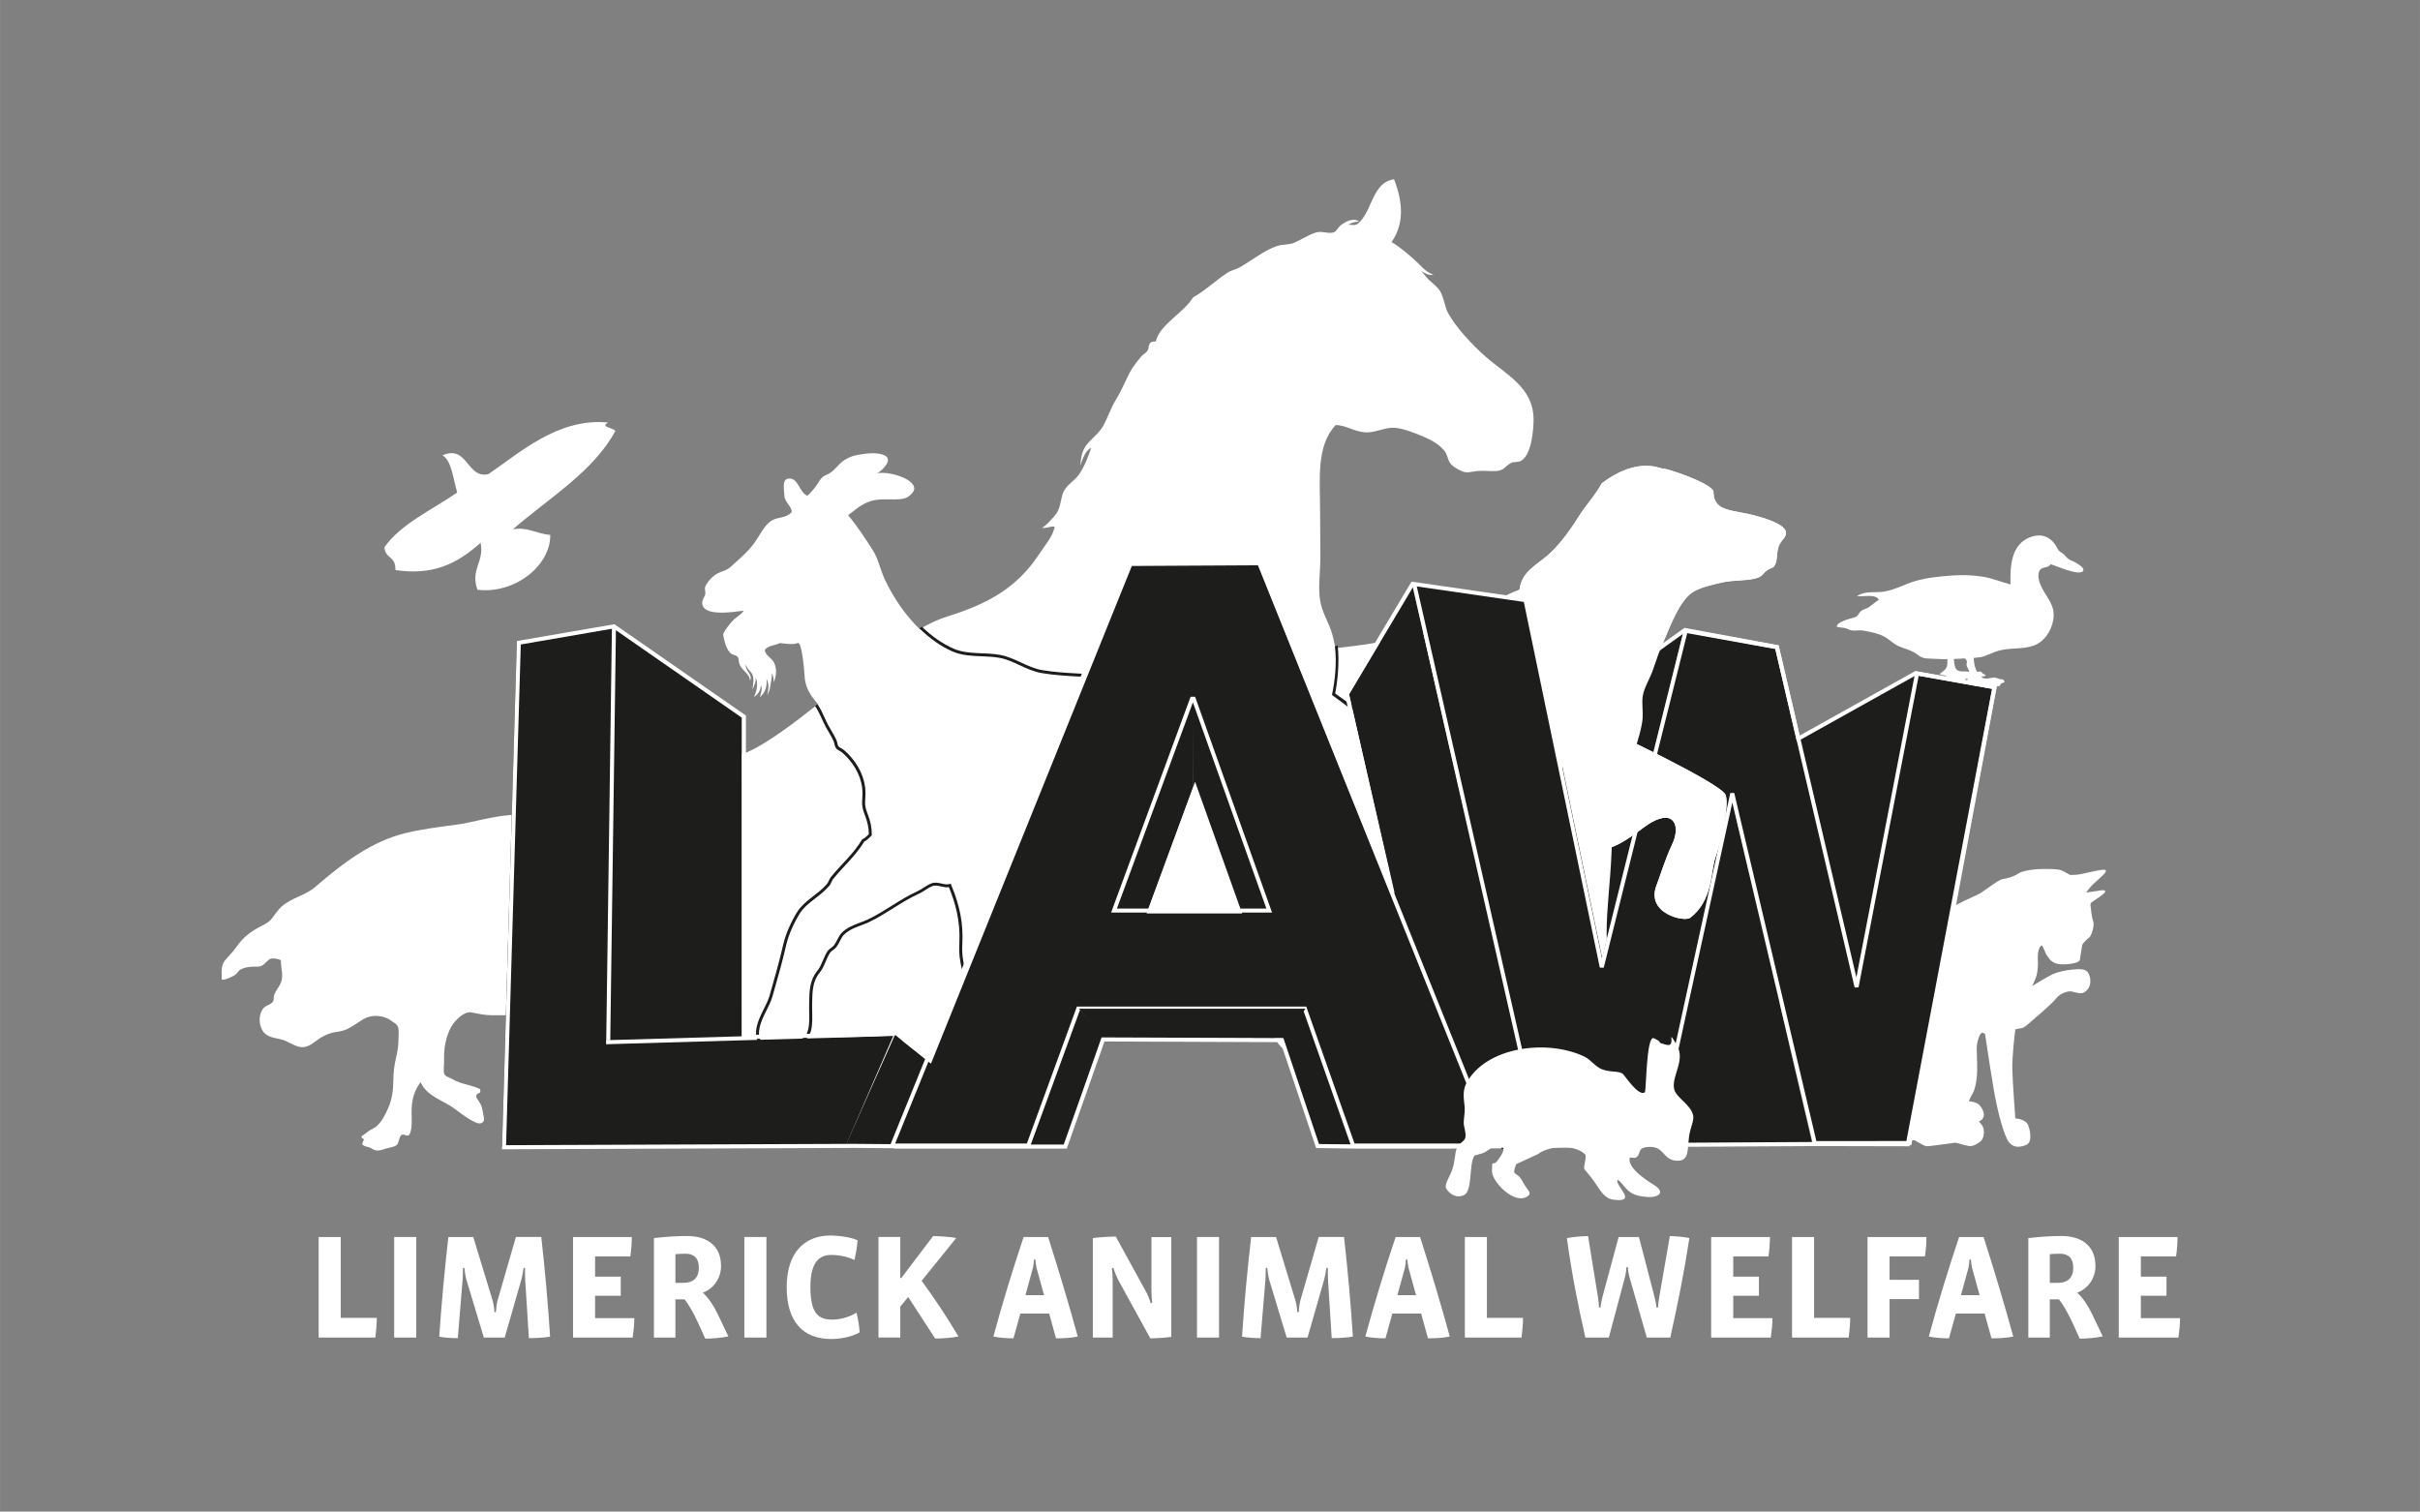 <?xml version="1.0" encoding="UTF-8"?><svg id="Layer_1" xmlns="http://www.w3.org/2000/svg" width="250mm" height="156.16mm" viewBox="0 0 708.66 442.67"><rect x="0" y="0" width="708.66" height="442.67" fill="#808080" stroke="none"/><defs><style>.cls-1{fill:none;}.cls-2{fill-rule:evenodd;}.cls-2,.cls-3{fill:#fff;}.cls-4{fill:#1d1d1b;}</style></defs><path class="cls-3" d="M513.77,150.94c-4.11-1.1-8.86-1.21-10.77-3.27-1.41-1.79-1.12-2.75-1.26-3.86-1.14-2.55-14.04-6.79-14.8-6.59-.72.18-7.14-3.75-17.85,4.29-2.49,4.37-4.5,6.06-7.04,10.14-2.45,3.92-5.62,8.27-9.13,11.23-3.33,2.8-7.34,4.7-7.96,9.83-5.29,1.93-9.69,5.18-14.74,7.73-6.76,3.41-15.76,5.13-23.64,7.02-3.87.93-8.63,1.57-13.34,2.11-.74.08-1.49.16-2.24.23-.25-1.78-.66-3.56-1.28-5.35-.99-2.79-2.55-5.2-3.13-8.54-.67-3.88.09-8.6.07-13.08-.02-4.53-.07-9.11-.09-13.35-.02-9.02-1.18-18.95,4.58-25.02,3.08.09,5.22,1.85,8.45,2.14,2.57.24,4.86-1.03,7.69-1.32,2.38-.25,5.98,1.13,8.45,2.13,2.63,1.08,5.37,2.31,7.22,4.58.88,1.06.89,2.18,1.45,3.22.7,1.27,2.03,1.94,3.27,2.59,1.84.97,2.85.34,4.86.14,1.82-.19,3.65.09,5.48,0,2.49-.11,2.57-1.34,4.47-2.36.9-.49,1.88-.1,2.81-.57,3.21-1.59,3.85-9.4,3.78-12.53-.21-9.15-8.2-12.87-14.12-18.11-4.08-3.62-8.64-8.55-10.95-12.78-.9-1.67-1.28-4.86-2.38-6.47-.83-1.24-2.15-2.21-3.25-3.21-.65-.59-1.81-2.34-2.43-2.67,1.05.54,2.51,1.68,3.8,1.12-2.15-.46-3.95-2.91-5.56-4.31-2.12-1.85-4.26-3.76-6.71-5.16,3.62-5.09,3.51-11.33.76-18.38-3.77.48-5.34,3.7-6.76,6.83-.73,1.63-1.42,3.31-2.51,4.73-.49.65-1.01,1.31-1.76,1.68-.67.33-2.23-.05-2.48.1,1.03-.62,2.12-.95,3.28-.95-1.61-1.28-3.96-.02-5.37,1.04-.67.5-1.24,1.75-1.94,2.05-1.48.64-3.56-.46-5.32.09-2.25.7-4.24,2.07-6.4,3.01-1.46.64-3.41.43-5.07.97-3.54,1.17-7.24,4.12-10.71,6.14-1.22.71-2.65.96-3.67,1.62-3.59,2.33-6.9,5.55-10.14,7.24-2.74,4.6-9.75,7.88-10.95,12.95-2.59-.12-1.76,1.77-2.41,2.7-.5.74-1.47,1.23-1.89,1.73-2.26,2.76-3.05,3.95-4.23,6.51-1.1,2.4-2.05,4.34-3.27,6.35-1.42,2.33-2.22,4.92-3.49,7.27-1.19,2.19-3.19,3.6-4.76,5.44-1.58,1.86-1.81,3.93-2.05,6.36.72-1.96,1.35-4.26,3.21-5.3-.83,2.68-1.96,5.47-3.53,7.81-1.44,2.11-4.11,3.26-4.87,5.88-.61,2.02-.66,4.01-1.91,5.78-.49.72-3.57,4.12-4.19,4,1.41.28,2.57-.51,3.78-.33-.38,2.74-2.85,5.49-4.37,7.83-6.72,10.34-15.56,14.91-27.09,18.51-2.51.78-5.22,2.05-8.06,3.67-4.3-4.13-7.79-9.38-10.19-14.5-1.4-2.98-1.85-5.95-3.56-8.63-2.31-3.61-4.49-6.92-7.19-10.24,1.87-1.29,3.49-3.07,6.54-4.08,3.45-1.14,7.65.03,10.36-.95.77-.27,2.35-1.56,2.44-2.59.27-3.36-8.71-5.48-10.97-4.53,1.49-.8,4.91-4,2.38-5.3-.02,0-.05-.01-.06-.03-2.18-1.05-5.59-.56-7.9-.16-1.33.23-2.57.71-3.75,1.43-2.13,1.31-3.01,3.48-5.44,4.44-1.27.49-1.87,1.47-2.55,2.57-.82,1.32-1.86,2.48-2.99,3.53-2.28-.86-2.59-4.95-5.13-5.04-2.51-.09-1.66,2.99-1.6,5.06.04,1.75,2.38,3.44,2.11,4.79-1.58,1.81-4,1.32-5.89,2.49-2.12,1.31-3.61,4.62-5.1,6.62-2.03,2.75-4.45,4.7-6.95,6.97-1.2,1.09-2.38,1.13-3.77,1.87-1.37.72-2.85,2.32-3.53,3.73-.41.85.22,1.74-.12,2.6-.35.87-.9,1.45-.82,2.47.35,3.96,9.31,2.44,12.12,2.09-.62,1.21-2.28,1.89-3.33,3.09-.82.92-2.53,3.05-2.64,3.84-.05.36.48,2.58.88,3.53.3.71.75,1.56,1.34,2.05.56.47,1.37.42,1.89.93.54.52.35.93.5,1.63.32,1.51,1.36,2.31,2.29,3.35.45.51,1.02,1.32.88,2.05,1.19-1.47-1.6-3.06-1.11-4.69.27,1.16.89,1.55,1.57,2.41.64.81.66,2.07.55,3.08-.06.61-.13,1.37-.35,1.92.63-1.05,1.18-2.3,1.09-3.62.77,1.96.33,3.87-.52,5.68,1.29-.74,1.81-1.86,2.08-3.34.41,1-.05,2.51-.4,3.46,1.62-1.28,2.25-3.35,1.97-5.4.9,1.58.53,3.15.26,4.89.15-.61.54-1.13.69-1.78.12-.54.18-1.11.27-1.65.16-1.12.56-2.14.25-3.23.54.8.79,1.93.54,2.89,1.06-1.83,1.16-4.85-.23-6.54-.89-1.07-1.89-1.45-2.3-2.98.95-1.43,3-1.31,4.4-2.08,2.31.22,3.72.52,5.31-.02,1.27-.45,1.94,8.99,2,9.93.17,2.65,1.35,4.91,2.99,6.86.33.39.6.77.86,1.15-7.43,5.86-14.44,11.12-20.11,13.79-11.16,5.24-10.44-13.69-16.85-6.84-2.77,2.97-4.45,6.37-9.55,8.33,0,0,23.18,44.67,21,44.68-1.09-2.93-2.96-5.43-5.56-6.53-1.2-.49-2.48-.58-3.72-.46-.66.06-2.3.75-2.76-.03-.8-1.39-2-2.53-3.04-3.75-1.18-1.39-2.4-2.76-3.71-3.97-2.64-2.44-5.7-4.18-8.69-5.94-4.13-2.43-8.56-4.43-13.08-5.8-3.69-1.11-7.46-.93-11.23-.98-4.3-.06-8.61-.36-12.9-.05-5.48.39-10.85,2.2-16.3,2.9-4.71.61-9.49,1.24-14.14,2.35-10.01,2.39-18.42,8.8-26.56,15.81-3.06,2.63-7.04,3.12-9.98,5.88-1.04.98-1.76,2.12-2.63,3.26-.95,1.24-2.13,1.74-3.41,2.42-2.98,1.59-4.99,3.06-7.08,6.05-1,1.44-2.14,2.51-3.24,3.8-1.39,1.63-.98,3.54-1.01,5.7.93.25,3.54-1,4.19-1.61.73-.71.62-1,1.52-1.44,1.49-.73,3.24-.77,4.83-.75,1.56.01,2.15-1.16,3.33-2.08.77-.6,2.65-.19,3.46.18-.11,2.07.71,3.97.17,6.05-.44,1.67-1.71,2.7-2.18,4.3-.11.37-.11,1.52-.27,1.74-.8,1.16-2.33,1.05-3.14,2.38-.89,1.43-1.03,3.36-.5,4.99,1.3,3.94,4.89,2.96,7.56,4.32,3.33,1.69,4.98,2.73,8.26.15,1.67-1.3,3.79-2.47,5.8-2.8,1.16-.2,2.16-.3,3.27-.75,1.87-.77,3.45-2.1,5.2-3.1,2.26-1.29,5.04-1.22,7.33-.04.59.32,1.09.79,1.67,1.11,1.73.98,1.25,2.7,1.25,4.71,0,2.16-.29,3.79-.78,5.83-.46,1.92-.69,4.08-.72,6.07-.03,2.98-.32,5.63-1.49,8.31-.88,2.02-1.89,4.05-3.46,5.41-.68.59-1.53.83-2.24,1.36-.72.53-1.4,1.1-2.16,1.58-.02.45.4.73.76.82-.15.46-.42.96-.57,1.46.83.92,1.96.63,2.88,1.31,1.4,1.03,2.85.36,4.28-.07.83-.26,2.24-.38,2.93-.96.74-.63.63-1.91,1.2-2.72.82-1.16,2.02.86,2.71-.64.73-1.6.52-4.28.5-6.03-.04-3.69.61-6.22,2.62-9.06,1.84,4.15,6.65,5.36,9.85,7.69,1.6,1.17,3.15,2.44,4.86,3.39.77.41,2.25,1.32,3.11.92,1.16-.53.71-1.52.51-2.78-.25-1.53-.41-2.42-1.25-3.61-.85-1.22-1.36-1.91.38-2.57.07-.27.07-.71,0-.97-1.82-.94-3.83-1.25-5.75-1.87-.95-.32-1.8-.73-2.67-1.23-.62-.36-1.74-.57-2.09-1.37-.3-.67-.06-2.21-.06-2.96,0-2.11-.04-4.11.41-6.16.46-2.12,1.26-4.38,2.56-5.96,1.15-1.41,3.24-3.27,4.99-2.94,1.98.37,3.92.83,5.95.83,4.42,0,8.76.12,13.17-.27,1.24-.11,2.44-.46,3.67-.56,1.14-.07,2.57-.98,2.67.65.07,1.31-.05,2.88-.06,4.23-.01,1.48.73,3.57.53,4.89-.19,1.3-1.47,3.02-1.94,4.3-.63,1.7-1.35,3.32-2.07,4.95-1,2.29-1.73,4.17-3.6,5.62-1.86,1.46-4.01,2.67-5.39,4.82-1.11,1.71-.14,2.26,1.32,2.54,1.55.29,3.17.83,4.73.87,1.87.05,3.66-.79,5.29-1.78.18-1.26.03-3,.54-4.1.64-1.38,1.74-2.7,2.56-3.98,1.01-1.59,2.02-3.2,2.82-4.95,1.05-2.24,2.49-4.11,4.23-5.61.74-.64,1.81-1.24,2.03-2.36.26-1.3-.12-2.84-.23-4.14-.22-2.55,1.58-6.99,3.67-7.67,1.17-.37,2.3-.66,3.44-1.15,1.62-.7,3.17-1.71,4.76-2.46.77,1.32,1.87,2.29,2.66,3.6.84,1.39,1.69,2.78,2.54,4.18-3.33,5.44-5.46,10.19-4.29,12.88,1.84,4.22,2.43,8.2,3.48,11.87.67,2.34,1.31,4.77,2.14,7.06.87,2.38.2.32.07-3.12.86,1.72,5.32,5.34,5.51,4.1.86,1.2,81.68-7.34,75.31-17.02-.97-1.47-.55-2.33.83-2.77-.03.38-.05.75-.05,1.18,3.69.67,8.82.99,11.57-.94,12.84,1.54,30.67,5.1,30.75.43.15-8.15,21.6-26.8,23.69-34.99.25-1-1.44-3.79-3.36-6.84.44-.03.89-.07,1.3-.17,1.29-.28,2.41-1.09,3.75-1.03.75.04,2.94.59,3.27,1.43.85,2.23,1.55,4.36,2.62,6.78.82,1.86,2.49,3.84,2.69,5.95.2,2.18-1.03,4.63-1.19,6.83-.27,3.63.87,6.22-.12,9.94-1.05,3.93,19.71.26,19.36-2.53-1.8-2.37-2.93-5.93-3.03-9.46.4-.25.87-.26,1.27-.61-.15-1.36-.45-2.54-.84-3.61.4-1.62,1.08-3.12,2.1-4.34.5,1.77.96,3.54,1.35,5.35,1.39,6.37,1.5,13.05,3.5,17.85,2.05,4.88,5.15,5.42,8.35,5.89.2,1.05.47,2.03.44,2.87-.05,1.55-.71,2.87-.68,4.35.19,7.77,6.04,10.31,6.46,17.57,1.07,1.24,1.42-5.28,3.63-4.89,1.66,1.35,2.59,1.9,5.55,2.27,3.64-3.02,4.76-3.81,2.54-7.24-.15,0-.31,0-.47,0,5.87-1.17,14.44-7.87,16.29-11.8-1.47-4.94-5.69-5.27-8.34-7.84-.86-.84-1.28-2.1-2.27-3-2.57-2.33-6.82-2.97-9.51-5.45-.85-.78-1.71-1.7-2.54-2.71.23-1.59.62-3.11.87-4.32.49-2.41.69-5.03-.19-7.36-.29-.76-.73-1.46-1.26-2.13.11-.18.23-.36.31-.58-.17.56.98,1.48.93.47-1.01-5.08-6.28-7.13-6.79-13.11-.79-9.17,2.81-15.33,7.25-18.96,2.29-1.87,4.28,10.02,6.57,7.99,3.52-3.11,10.91,4.87,12.69.11,5.01.52,7.62-4.38,10.24-9.34,3,1.69,5.82,3.71,7.95,6.55,1.37,1.84,2.15,4.55,4.16,6.57.09.1.2.17.3.25.09,1.28.16,2.56.22,3.79.49,8.99,1.52,18.51.24,26.45.15,1.02,1.71.64,1.87,1.64,1.45,3.96,1.27,8.98,1.4,13.58.15,5.11,3.15,6.86,6.09,9.13,1.5-.28,2.41-.76,3.97.47,1.52-.99,4.5-.5,4.92-2.57.46.23.72,1.16,1.4.47-1-5.62-4.68-8.49-7.03-13.11-3.07-6.08-2.51-15.04-1.63-22.7.14-1.22.27-2.43.39-3.64.02.03.03.07.06.1,4.21.67,9.01-22.96,7.2-24.67-.86-.82-1.78-1.58-2.73-2.3.6-1.54,1.29-3.01,2.12-4.38,2.18,3.59,2.99,9.13,3.74,14.75,1.02,7.74,3.3,15.87,1.4,22.7.14,1.11,1.92.58,2.34,1.41,2.23,6.16-.05,15.32,5.85,17.56,1.49.56,2.75.35,4.45,1.4,2.78-.17,7.11-.59,8.89-2.34-.02-3.27-2.53-3.27-3.98-4.92-4.68-5.3-6.09-11.03-6.09-18.96,0-7.07,1.08-14.85,1.4-22.7.23-5.29.45-9.22,1.15-13.19,3.23-10.49,7.63-21.93,7.99-26.84.13-1.81-.23-4.63,0-6.32.37-2.7,2.14-5.27,3.04-7.95.97-2.85,1.91-5.57,3.04-8.2,2.11-4.88,4.46-11.44,8.2-14.28,1.95-1.48,5.64-2.33,8.67-3.04,3.9-.92,8.36-.36,11.23-1.65.95-.42,1.13-1.15,2.1-1.87.95-.71,1.77-.75,2.1-1.17,1.24-1.54.64-3.33,1.4-5.85.6-1.94,2.57-2.78,2.11-4.45-.62-2.28-6.32-3.93-9.13-4.68ZM207.14,271.83c-.46-1.96-1.19-3.81-1.87-5.67-.39-1.08-.74-2.29-1.32-3.24-.05-.08,2.06-.33,2.27-.3.68.09,1.37.27,2.03.54,1.27.54,2.24,1.43,2.97,2.8.04.07.06.14.09.21-1.93.02-3.42.18-2.73,1.08,1.02,1.35.38,3.81-1.19,6.94-.01-.78-.06-1.56-.25-2.35Z"/><path class="cls-3" d="M115.79,166.94c10.63,1.57,17.7-1.51,24.93-7.98,1.21,5.47-3.06,7.73-.92,13.74,10.89,1.35,21.45-7.04,21.33-16.05-3.83-.25-6.53-2.41-10.94-1.66,10.66-9.21,23.71-17.02,30.01-28.81-1.14-1.11-4.47-1.12-2.14-2.44-14.72-1.49-26.24,9.18-35.07,15.12-6.37,1.4-5.98-8.74-13.44-5.51,2.71,1.48,3.11,6.87,4.33,10.88-7.47,5.14-16.65,9.28-21.32,16.05.29,3.54,3.36,2.39,3.22,6.66Z"/><path class="cls-3" d="M607.63,164.64c-.53-.31-1.19-.49-1.7-.8-.75-.44-1.09-1.16-1.78-1.69-.86-.68-1.14-.5-1.67-1.56-1.56-3.09-4.22-4.55-7.68-3.38-5.91,2-6.21,8.65-6.04,13.94-2.73-.71-5.29-1.81-8.14-2.27-2.96-.47-5.97-.56-8.95-.35-3.62.26-7.51.64-11,1.69-2.97.9-5.88,2.55-8.97,3.03-2.66.42-5.42-.32-7.9,1.31,1.64.26,5.47-.74,6.41,1.08-1,.63-1.87,1.4-2.83,2.1-.92.67-2.06.62-2.81,1.64-.66.92-.65,1.21-1.88,1.54-.99.27-1.98.49-2.93.94-.68.32-1.95.86-1.87,1.71.54.08,1.08.21,1.63.25,1.11.06,1.27.33,2.31.68,1.11.38,2.62-.05,3.74.16,2.36.45,5.05.85,7.09,2.31,1.14.8,2.09,1.71,3.38,2.28,1.42.63,2.96.96,4.32,1.7.85.47,1.55,1.17,2.46,1.56,1.08.46,2.09.3,3.24.4.33.03,4.22.24,4.22.04,0,.6-.01,1.26-.07,1.85-.1,1.01-1.03,1.7-1.8,2.25-.22.16-.46.26-.19.51.07.07.3.09.4.1.33.06,1.26.04,1.27.46.01.39-.67.64-.55,1.09.17.67,1.59.19,1.98.07.42-.12.89-.25,1.34-.28.49-.04,1,.09,1.5.09.27,0,.56.03.83.03.31,0,.36-.09.59-.24.21-.14.45-.14.71-.1.05.01-.33.46-.35.48-.1.2-.25.61.06.72.4.14.81-.41,1.13-.04.31.33-.28.85.2,1.12.49.28,1.31-.08,1.87-.02.68.08,1.24.27,1.98.2.83-.07,1.65-.39,2.49-.32.18.01,2.02.11,2.05-.16.08-.65.35-.62.91-.79.44-.14.45-.25.25-.6-.25-.44-.59-.46-1.08-.48-.6-.02-1.1-.45-1.67-.47-1.2-.04-2.92.86-3.92-.25.22-.11,1.2-.1,1.25-.36.04-.19-.75-.48-.88-.61-.24-.24-.26-.5-.64-.54-.32-.04-.67.09-1,.07-.26-.57-.51-1.1-.66-1.71-.19-.77-.25-1.56-.32-2.34,1.03-.17,2.09-.13,3.07-.49,1.43-.53,2.74-1.19,4.18-1.61,3.33-.96,7.01-.36,10.24-1.48,3.17-1.1,5.27-4.33,5.81-7.52.72-4.16-1.62-6.12-3.35-9.5-.66-1.29-1.34-3.34-.76-4.76.62-1.55,2.5-.74,3.35-2.08,1.15.25,8.68,3.68,9.53,1.92.48-1-1.78-2.15-2.39-2.49ZM575.26,196.63c-.67.06-1.88-.03-2.36-.59-.59-.69-.63-2.16-.76-3.04.79-.12,1.58-.04,2.37-.14.64-.07.99-.16,1.3.42.28.53.19.58.09,1.11-.17.89.68,1.47.75,2.34-.48-.01-.91-.15-1.39-.11Z"/><polygon class="cls-4" points="178.82 183.24 217.22 209.95 217.26 311.81 176.76 305.85 178.82 183.24"/><polygon class="cls-4" points="179.52 183.34 177.45 305.95 263.06 302.43 251.01 335.38 147 335.78 151.35 188.06 179.52 183.34"/><line class="cls-1" x1="179.91" y1="183.79" x2="177.8" y2="306.05"/><rect class="cls-3" x="118.52" y="243.67" width="120.85" height="1.18" transform="translate(-67.76 419.82) rotate(-89.21)"/><polygon class="cls-3" points="248.89 335.62 247.81 335.16 261.57 303.37 177.5 305.8 177.46 304.62 263.39 302.14 248.89 335.62"/><path class="cls-4" d="M406.05,330.76c-.16,0-.33,0-.5,0-1.78-.06-3.9-.61-3.83-2.45.03-.72,1.15-1.84,1.27-2.8.11-1-.11-2.01-.32-2.99-.45-2.09-.54-4.42-1.17-6.44-.51-1.62-1.28-3.04-1.62-4.76-.67-3.41-.5-6.94-1.2-10.33-.02-.9.07-1.79.2-2.67.24-1.68.65-3.27.91-4.55.52-2.54.73-5.3-.19-7.75-1.25-3.31-5.2-5.55-7.18-8.52-.81-1.22-1.59-2.6-2.25-4.05-1.03-2.26-1.79-4.7-1.94-7.05-.14-2.11.49-5.2,1.34-7.12.03-.06.06-.12.09-.19.9-1.87,2.48-3.27,3.05-5.36.59-2.13.55-4.41,1.12-6.51.44-1.62,1.53-3.04,2.1-4.66.76-2.2-10.5-24.32-13.2-26.63-3.68-3.14-6.62-5.77-10.92-8.18-2.76-1.56-6.18-4.36-8.75-5.62-4.04-1.98-8.12-2.12-12.24-2.36-7.9-.44-15.97-.68-23.46-1.64-7.88-1-15.2-.72-22.13-1.88-4.39-.73-8-3.68-12.37-4.47-4.49-.82-9.4,0-13.59-1.81-3.37-1.47-6.48-3.71-9.27-6.4-.26.15-.51.3-.77.45,3.05,2.97,6.34,5.3,9.69,6.76,2.73,1.18,5.71,1.31,8.6,1.42,1.73.07,3.51.14,5.18.45,2.04.37,3.91,1.23,5.88,2.15,2.04.95,4.16,1.93,6.5,2.32,3.78.63,7.6.84,11.65,1.06,3.39.18,6.91.37,10.51.83,5.85.75,12.14,1.07,18.22,1.37,1.77.09,3.54.18,5.31.28l.57.03c3.93.22,7.64.43,11.34,2.24,1.35.66,3.01,1.81,4.62,2.93,1.37.95,2.8,1.94,4.08,2.66,3.87,2.18,6.66,4.56,9.88,7.32l.89.77c4.09,3.5,13.68,22.32,13.38,23.88-.12.6-.24,1.21-.43,1.78-.24.68-.58,1.32-.94,2.01-.45.86-.91,1.74-1.18,2.72-.3,1.1-.44,2.23-.57,3.32-.14,1.11-.27,2.17-.55,3.19-.29,1.09-.93,2-1.61,2.96-.33.46-.65.95-.95,1.46-.19.32-.38.64-.54.99-.95,2.12-1.56,5.36-1.42,7.53.17,2.61,1.08,5.59,2.57,8.51.52,1.02,1.11,2.03,1.76,3.02.88,1.31,2.1,2.48,3.29,3.6,1.62,1.54,3.15,2.99,3.8,4.74.71,1.91.76,4.29.16,7.26-.08.38-.17.79-.27,1.22-.18.78-.37,1.65-.53,2.58-.2,1.18-.35,2.45-.31,3.77.34,1.66.47,3.42.6,5.12.13,1.71.26,3.48.6,5.21.22,1.13.62,2.13,1,3.1.23.57.46,1.15.65,1.75.36,1.15.54,2.46.72,3.72.13.9.25,1.79.43,2.65.2.9.41,1.83.31,2.68-.04.31-.33.78-.58,1.2-.35.57-.67,1.11-.7,1.69-.03.79.24,1.5.77,2.05.13.13.3.22.45.33,1.03.74,2.45.97,3.5,1,1.54,2.52-5.88,4.97-7.44,3.69l-.18-.15s-5.5-1.22-6.76-3.28c-1.66-2.72-3.22-5.29-3.32-9.27-.02-.71.15-1.41.33-2.16.18-.75.36-1.52.39-2.38.03-.79-.15-1.63-.33-2.52-.03-.13-.04-.27-.07-.4-.09-.44-.19-.88-.24-1.34-.16-1.3-.07-2.74.02-4.25.09-1.48.18-3.01.03-4.45-.11-1.05-.47-1.99-.79-2.82-.2-.53-.39-1.03-.5-1.49-.09-.44-.15-.85-.2-1.26-.11-.84-.23-1.72-.65-2.64-.2-.41-.34-.92-.49-1.46-.19-.69-.39-1.4-.74-2.04-.29-.52-.63-1.02-.97-1.51-.29-.41-.57-.82-.82-1.26-.47-.83-1.05-1.48-1.62-2.11-.39-.43-.78-.87-1.12-1.36-.06-.09-.18-.28-.35-.53-2.56-4-3.33-4.77-4-4.91l-.46-.06-.3.2c-.68.44-1.29.96-1.84,1.56-1.51,1.62-2.53,3.78-2.99,6.39-.84,4.77.35,10.33,2.96,13.92.22,2.38-18.12-2.02-18.3-4.01-.12-1.28-.24-2.61-.13-4.07.07-.9.32-1.87.59-2.89.39-1.46.79-2.97.65-4.46-.16-1.66-1.03-3.16-1.86-4.61-.39-.67-.76-1.31-1.03-1.92-.76-1.75-1.36-3.37-1.93-4.94-.26-.72-.52-1.43-.8-2.16-.59-1.54-3.65-2.04-4.2-2.07-1.06-.04-1.92.31-2.77.64-.47.19-.92.36-1.38.46-.52.12-1.11.16-1.7.19-.17,0-.35.02-.52.03l-.7.03c-.61.04-1.22.03-1.82.02-.59-.01-1.18-.02-1.76.01-1.75.1-3.52.35-5.24.59-4,.56-7.77,1.09-11.53-.01l-.38-.11c-1.45-.42-2.94-.86-4.26-1.49-3.32-1.58-6.46-3.8-9.5-5.95-2.52-1.78-5.12-3.62-7.86-5.13l-.77-.43-.42.79c-1.79,3.39-1.7,6.6-1.61,9.71.04,1.42.08,2.88-.05,4.38-.11,1.28-.4,2.52-.7,3.84-.37,1.62-.75,3.29-.79,5.02-.01.46.08.9.17,1.29.08.35.15.68.12.94-.12,1.25-.42,2.45-.75,3.73-.28,1.1-.57,2.24-.74,3.52-.12.89-.27,1.99-.11,2.96.11.63.38,1.19.61,1.67.22.45.42.88.48,1.3.11.82.02,1.61-.09,2.44-.13,1.05-.26,2.14.01,3.38.85,3.93.02,4.8-.26,4.98-.19.12-.82.06-1.25.02-.57-.05-1.17-.1-1.72.03l-.83.21.19.84c.46,2.04.2,3.55-.81,4.6-.4.42-.95.77-1.6,1.05-2.16.94-5.6,1.11-9.76.43,0-.26.04-.48.06-.72.13-1.5.52-2.65,1.32-3.87l.12-.29c.32-1.43,1.06-2.63,1.78-3.78.63-1,1.28-2.04,1.64-3.22.6-1.98.89-4.15,1.16-6.25.2-1.51.39-2.94.68-4.28.88-3.98.84-7.58-.13-12.03l-.07-.33c-.59-2.71-.92-4.2-.74-7.85.25-5.53-.72-10.63-3.14-16.51l-.28-.68-.72.16c-.53.11-1.17-.03-1.86-.19-.72-.16-1.46-.33-2.24-.26-.97.09-1.94.7-2.96,1.36-.63.4-1.29.82-1.96,1.13-2.7,1.23-5.18,2.78-7.58,4.29-2.22,1.39-4.51,2.83-6.95,3.98-.74.35-1.51.64-2.29.93-1.89.71-3.84,1.44-5.37,2.99-.51.52-.9,1.26-1.31,2.05-.32.61-.65,1.25-1.02,1.69-.2.24-.49.46-.78.67-.36.26-.74.54-1,.92-.6.9-1,1.85-1.39,2.77-.46,1.09-.9,2.12-1.63,3.02-2.25,2.74-2.32,5.92-2.39,9v.52c-.03.8-.01,1.64,0,2.48.08,3.55.15,6.9-2.54,8.12l-.88.4.48.84c.29.5.6.98.91,1.46.57.87,1.11,1.7,1.47,2.64-.34,3.38-2.15,4.82-4.25,6.47-.57.45-1.14.91-1.69,1.4-.5.45-.88.95-1.21,1.39-.28.37-.55.73-.8.91-1.32.99-2.36,1.37-3,1.11-.72-.3-1.26-1.5-1.56-3.48-.08-.5-.07-1.06-.06-1.66,0-.58.01-1.16-.05-1.7-.06-.43-.19-.85-.32-1.25-.1-.29-.2-.6-.21-.78-.04-.78.04-1.55.11-2.29.1-.96.2-1.96.03-2.93-.14-.83-.39-1.49-.6-2.07-.41-1.1-.73-1.97-.37-3.81.37-1.84,1.23-3.57,2.07-5.25.68-1.35,1.32-2.63,1.69-3.94l.59-2.06c1.23-4.3,2.38-8.36,3.45-13.02.77-3.35,2.52-6.94,3.91-9.18,1.15-1.85,2.83-3.16,4.61-4.54,1.38-1.07,2.81-2.18,4.05-3.6.35-.4.56-.86.74-1.26.14-.32.28-.61.46-.83,1.15-1.42,2.33-2.69,3.47-3.92,2.03-2.19,3.95-4.27,5.64-7.03.7-.34,1.23-.86,1.7-1.33l.49-.48v-.37c.02-1.83-.37-3.74-1.18-5.84-.53-1.34-.87-2.51-.76-3.86.1-1.23.17-2.56,0-4-.48-3.93-2.72-7.9-6.14-10.87-.31-.27-.64-.45-.94-.61-.33-.18-.6-.33-.75-.54-.15-.21-.23-.55-.31-.9-.08-.33-.16-.65-.29-.97-.41-.93-.96-1.86-1.49-2.75-.28-.48-.56-.95-.81-1.4-.47-.88-.84-1.7-1.2-2.49-.6-1.31-1.17-2.56-2.03-3.83-.23.18-.46.37-.69.55,1.32,1.96,1.94,3.89,3.16,6.19.72,1.33,1.66,2.72,2.26,4.1.27.65.27,1.44.69,2.03.47.65,1.25.8,1.83,1.31,2.97,2.58,5.35,6.28,5.84,10.32.15,1.3.1,2.54,0,3.82-.12,1.54.26,2.85.82,4.25.68,1.75,1.14,3.59,1.13,5.51-.59.57-1.15,1.2-1.93,1.49-2.64,4.4-5.96,7.11-9.19,11.09-.5.61-.67,1.47-1.18,2.06-2.77,3.17-6.59,4.78-8.75,8.25-1.54,2.49-3.27,6.16-4.02,9.44-1.22,5.35-2.54,9.81-4.02,15.03-.8,2.82-3.09,5.79-3.78,9.25-.61,3.13.58,3.95.97,6.2.27,1.55-.25,3.24-.15,5.11.03.59.43,1.33.54,2.11.13,1.04-.05,2.29.12,3.37.74,4.86,2.88,5.24,5.95,2.94.7-.51,1.18-1.56,2.07-2.36,2.66-2.4,5.84-3.76,6.25-8.65-.58-1.67-1.67-2.95-2.51-4.42,3.93-1.78,2.93-7.03,3.03-11.38.08-3.23.03-6.33,2.2-8.98,1.46-1.78,1.83-3.99,3.07-5.86.34-.51,1.19-.86,1.73-1.52.88-1.08,1.47-2.86,2.27-3.68,2.01-2.04,4.92-2.57,7.41-3.75,5.13-2.43,9.38-5.93,14.51-8.26,1.8-.82,3.36-2.3,4.64-2.41,1.4-.12,2.89.73,4.21.43,1.92,4.67,3.36,9.85,3.08,16.14-.19,3.91.19,5.44.84,8.41.84,3.84,1.06,7.42.13,11.65-.73,3.28-.83,7.17-1.83,10.46-.73,2.38-2.8,4.2-3.43,7.07-.92,1.41-1.36,2.75-1.48,4.56-.03.4-.05.79-.05,1.24,3.86.71,9.24,1.05,12.12-.99,1.61-1.14,2.45-3.02,1.77-6.02.95-.23,2.46.33,3.23-.17,1.58-1,.95-4.48.64-5.9-.45-2.04.36-3.73.09-5.75-.15-1.09-.91-1.94-1.1-3.01-.14-.87.01-1.93.13-2.8.33-2.43,1.25-4.73,1.48-7.17.07-.74-.31-1.55-.29-2.29.06-3.02,1.22-5.84,1.48-8.82.43-4.85-.9-9.08,1.57-13.75,6.01,3.32,11.28,8.18,17.4,11.1,1.5.72,3.17,1.19,4.78,1.65,5.64,1.65,11.4-.22,17.06-.55,1.18-.07,2.38.05,3.59-.03.53-.03,1.11-.06,1.68-.1.47-.03.93-.08,1.36-.18,1.35-.29,2.52-1.15,3.93-1.09.79.04,3.08.63,3.42,1.5.89,2.35,1.62,4.59,2.74,7.14.86,1.96,2.61,4.05,2.82,6.26.21,2.3-1.07,4.87-1.25,7.2-.28,3.82,15.48-6.18,19.63-11.17.57-.69,1.24-1.3,2.02-1.81.56-.36,3.53,4.5,3.93,5.08.84,1.22,1.94,2.09,2.69,3.41.55.95,1.26,1.8,1.79,2.76.56,1.03.71,2.42,1.21,3.45.56,1.21.5,2.38.79,3.71.29,1.28,1.1,2.64,1.27,4.22.29,2.79-.39,6.02-.05,8.72.04.37.11.74.18,1.1.21,1.1.49,2.14.46,3.03-.05,1.63-.75,3.02-.71,4.59.19,8.18,21.37,11.74,19.05,8.12Z"/><path class="cls-3" d="M552.06,312.92s-.82-14.38,5.57-29.54c6.38-15.17,12.65-16.95,15.31-18.42,2.67-1.48,5.97-2.72,7.21-3.53,1.25-.82,5.43-3.99,6.35-4.02.92-.04,3.3-.72,4.6-1.63,1.31-.91,5.25-1.32,6.97-1.29,1.72.02,4.69-.18,6.14.62,1.45.8,2.02,1.13,2.02,1.13,0,0,2.12,0,3.32-.3,1.2-.3,4.71-1.03,5.31-1.13,4.03-.67.54,1.77-2.14,4.34-.73.69-1.81,2.24-1.81,2.24l3.25-.48s2.4-.55,2.35.14c-.04.69-3.45,2.74-4.01,3.19-.56.45-.24,1.44-.24,1.44,0,0,.24,2.94.71,4.14.48,1.22-.53,4.08-.98,4.52s-2.15,1.76-2.26,2.53c-.09.78-.62,3.54-.61,4.05,0,.52-.76.83-1.27,1.02s-4.43.96-6.27,0c-1.51-.79-1.53-1.42-2.12-2.08-.58-.66-1.18-3.16-1.63-2.97-.45.19-1.18,1.42-1.08,3.9.1,2.49-.06,3.35-.27,4.47-.21,1.13-1.37,3.49-1.37,3.49,0,0,4.59-2.84,6.07-3.49,1.48-.66,3.93-1.18,5.7-1.33,1.78-.15,3.72-.31,4.49.77.75,1.08.95,2.54.63,3.75-.32,1.21-1.45,2.37-2.54,2.41-1.09.04-2.7-.58-3.22-.56-.51.02-2.62.27-4.08,2.04-1.46,1.77-5.36,5.09-6.15,5.72-.79.64-2.98,2.86-3.84,2.98-.87.11-2,.41-2,.41,0,0-1.01,7.59-.88,11.87.12,4.28.88,14.2.88,14.2,0,0,3.04.14,3.75,2,.72,1.86,1.23,5.01-.59,5.77-1.82.75-3.71.91-5.05-.84-1.35-1.74-3.19-8.2-4.41-15.27-1.2-7.07-2.56-16.36-2.56-16.36,0,0-.75-.75-1.27-.13-.5.62-1.21,2.62-1.18,4.59.04,1.97.27,5.57.02,8.15-.24,2.58-.89,4.41-1.23,4.85-.34.45-1.11,2.19-1.11,2.19,0,0,2.35.17,3.23,1.25.88,1.08,1.24,2.18,1.19,2.78-.05.61-.32,1.22-.72,1.5-.4.27-.74.45-.74.45,0,0,1.22,1.07,1.4,2.26.2,1.2-.06,2.84-.85,3.47-.79.63-2.15,1.63-3.52,1.42-1.39-.2-3.45-.98-3.97-.97-.51.02-7.71,1.16-8.51,1.01-.8-.13-3.01-1.6-3.46-1.75-.46-.15-3.88,1-5.32.2-1.45-.8-1.92-1.21-2.78-1.43-.86-.22-2.27-2.4-2.36-4.11-.09-1.71.12-3.27.67-4.06.56-.8,1.47-1.77,1.47-1.77,0,0-.22-6-.23-9.77Z"/><polygon class="cls-4" points="469.08 282.76 440.37 293.36 461.21 210.15 493.04 184.58 469.08 282.76"/><polygon class="cls-4" points="247.73 335.19 273.63 335.38 273.31 310.71 262.41 302.28 247.73 335.19"/><polygon class="cls-4" points="543.55 288.84 503.33 297.66 519.37 219.86 561.49 196.93 543.55 288.84"/><polygon class="cls-4" points="530.62 334.57 492.76 335.01 472.35 249.84 506.51 231.13 530.62 334.57"/><polygon class="cls-4" points="451.66 336.6 425.2 336.26 395.07 203.32 413.71 171.98 451.66 336.6"/><polygon class="cls-4" points="584.11 201.26 559.23 334.74 531.44 334.76 507.28 232.36 484.93 334.81 451.41 334.9 414.13 171.04 446.72 175.75 469.06 283.24 493.64 184.75 520.36 189.55 543.68 289.05 561.39 197.22 584.11 201.26"/><path class="cls-3" d="M450.94,335.49l-.11-.46-37.47-164.7,33.85,4.89.08.4,21.81,104.97,24.1-96.53,27.64,4.97.09.38,22.69,96.81,17.3-89.69,23.87,4.25-25.07,134.54-28.76.02-23.67-100.33-21.9,100.37-34.46.09ZM414.89,171.74l36.99,162.56,32.57-.09,22.25-101.99h1.15s24.05,101.94,24.05,101.94l26.84-.02,24.68-132.4-21.56-3.84-17.61,91.26-1.15.02-23.23-99.12-25.79-4.64-24.45,97.96-1.15-.02-22.25-107.09-31.33-4.53Z"/><polygon class="cls-4" points="371.85 266.68 367.49 280.87 349.48 230.42 349.48 203.94 371.85 266.68"/><polygon class="cls-4" points="349.52 203.98 349.48 230.42 330.9 280.87 326.39 266.68 349.52 203.98"/><path class="cls-4" d="M368.65,164.65l68.72,170.82h-41.14l-14.13-40.1h-66.34l-14.65,40.1h-39.86l69.44-170.82h37.96ZM326.22,266.65h45.45l-22.11-62.02h-.49l-22.85,62.02"/><polygon class="cls-4" points="316.1 295.39 322.77 304.06 311.29 335.6 301.29 335.44 316.1 295.39"/><polygon class="cls-4" points="395.62 335.15 386.09 335.05 375.49 303.82 382.1 295.14 395.62 335.15"/><line class="cls-1" x1="221.94" y1="303.52" x2="221.52" y2="303.73"/><path class="cls-3" d="M109.91,391.7h-16.6v-29.45h6.47v23.68h10.56c0,1.96-.22,3.93-.44,5.77Z"/><path class="cls-3" d="M115.42,391.7v-29.45h6.47v29.45h-6.47Z"/><path class="cls-3" d="M154.87,391.87l-1.09-17.25c-.04-.61-.04-2.71-.04-3.32h-.43c-.14,1.27-.44,2.75-.62,3.32l-4.9,17.08h-6.11l-5.15-17.08c-.18-.61-.45-2.14-.53-3.32h-.43c0,.61-.04,2.71-.09,3.32l-1.43,17.25c-1.71,0-3.98-.13-5.43-.44.67-9.78,1.54-19.3,2.67-29.18h7.29l5.63,18.48c.31,1,.52,2.36.57,3.53h.43c.09-1.22.22-2.49.53-3.58l5.33-18.44h7.43c1.1,9.83,1.97,19.49,2.58,29.18-1.92.35-4.42.44-6.2.44Z"/><path class="cls-3" d="M185.28,391.7h-17.48v-29.45h17.21c0,1.66-.17,3.98-.44,5.68h-10.31v5.94h7.51v5.59h-7.51v6.55h11.49c0,1.74-.22,3.75-.48,5.68Z"/><path class="cls-3" d="M206.51,392l-2.01-4.45c-1.48-3.19-2.96-5.76-4.06-7.03h-2.66v11.18h-6.29v-29.13c3.84-.44,6.77-.61,9.74-.61,5.42,0,9.91,2.53,9.91,8.78,0,3.93-2.49,6.77-5.32,7.82,1.66,1.58,3.1,3.67,4.32,6.21l3.14,6.59c-2.14.44-4.63.66-6.77.66ZM200.79,367.15c-1.13,0-2.1.04-3.01.13v8.39h2.49c2.5,0,4.37-1.26,4.37-4.45,0-2.67-1.35-4.07-3.84-4.07Z"/><path class="cls-3" d="M217.97,391.7v-29.45h6.46v29.45h-6.46Z"/><path class="cls-3" d="M243.52,392.13c-8.56,0-13.15-5.24-13.15-15.2,0-10.53,5.64-15.11,12.71-15.11,2.75,0,6.38.56,8.04,1.4-.09,1.66-.48,3.88-.88,5.76-2.01-.96-4.54-1.48-6.82-1.48-3.4,0-6.11,1.97-6.11,9.39s2.1,9.56,6.38,9.56c2.49,0,5.42-.91,7.12-2.05.43,1.74.79,3.71.92,5.76-2.18,1.31-5.64,1.96-8.22,1.96Z"/><path class="cls-3" d="M273.85,392l-7.91-12.19-2.31,2.84v9.04h-6.38v-29.45h6.38v12.01h.31l9.3-12.27c1.74,0,5.06.22,6.77.57l-10.13,12.53c3.8,5.16,7.42,10.66,10.79,16.3-2.19.43-4.85.61-6.81.61Z"/><path class="cls-3" d="M309.23,391.92l-2-7.25h-8.44l-2.01,7.25c-1.92,0-4.01-.13-5.89-.52,2.58-9.48,5.51-19.14,8.86-29.14h7.17c3.14,9.83,6.11,19.75,8.68,29.14-2.05.43-4.19.52-6.37.52ZM303.55,371.34c-.17-.74-.31-1.49-.34-2.49h-.43c-.05,1-.13,1.74-.32,2.49l-2.18,7.95h5.46l-2.19-7.95Z"/><path class="cls-3" d="M343.01,391.48c-1.62.27-4.5.44-6.16.44l-9.44-17.17c-.39-.74-1.04-2.31-1.35-3.41l-.45.04c.14,1.31.22,2.58.22,3.54v16.78h-5.81v-29.13c1.97-.27,4.94-.44,6.72-.44l8.82,16.08c.48.83,1.06,2.23,1.4,3.41l.44-.04c-.13-.97-.22-2.67-.22-3.67v-15.64h5.81v29.22Z"/><path class="cls-3" d="M350.52,391.7v-29.45h6.46v29.45h-6.46Z"/><path class="cls-3" d="M389.97,391.87l-1.09-17.25c-.05-.61-.05-2.71-.05-3.32h-.43c-.14,1.27-.43,2.75-.61,3.32l-4.9,17.08h-6.11l-5.16-17.08c-.17-.61-.43-2.14-.52-3.32h-.43c0,.61-.05,2.71-.09,3.32l-1.45,17.25c-1.71,0-3.97-.13-5.42-.44.65-9.78,1.53-19.3,2.67-29.18h7.29l5.64,18.48c.31,1,.52,2.36.57,3.53h.43c.09-1.22.22-2.49.52-3.58l5.33-18.44h7.42c1.1,9.83,1.97,19.49,2.59,29.18-1.93.35-4.42.44-6.21.44Z"/><path class="cls-3" d="M418.16,391.92l-2-7.25h-8.44l-2,7.25c-1.92,0-4.02-.13-5.9-.52,2.58-9.48,5.51-19.14,8.87-29.14h7.16c3.15,9.83,6.12,19.75,8.7,29.14-2.06.43-4.2.52-6.38.52ZM412.48,371.34c-.17-.74-.3-1.49-.35-2.49h-.44c-.04,1-.13,1.74-.3,2.49l-2.19,7.95h5.47l-2.19-7.95Z"/><path class="cls-3" d="M445.56,391.7h-16.6v-29.45h6.46v23.68h10.57c0,1.96-.22,3.93-.43,5.77Z"/><path class="cls-3" d="M489.11,391.7h-6.86l-5.07-17.65c-.18-.57-.44-1.8-.48-2.97h-.43c-.05,1.22-.27,2.4-.44,3.01l-4.71,17.61h-6.86c-2.23-9.66-4.11-19.44-5.42-29.13,2.1-.4,4.5-.57,6.21-.57l2.88,17.78c.17,1.14.31,2.32.31,3.14h.43c.09-.82.3-2.1.57-3.06l4.76-17.61h5.94l4.59,17.65c.26,1.01.48,2.14.56,3.01h.44c.04-.92.17-2,.35-3.01l3.11-17.91c1.66,0,4.06.22,5.72.57-1.48,9.79-3.4,19.35-5.59,29.13Z"/><path class="cls-3" d="M518.56,391.7h-17.47v-29.45h17.22c0,1.66-.18,3.98-.44,5.68h-10.31v5.94h7.52v5.59h-7.52v6.55h11.49c0,1.74-.22,3.75-.49,5.68Z"/><path class="cls-3" d="M541.36,391.7h-16.59v-29.45h6.46v23.68h10.58c0,1.96-.22,3.93-.45,5.77Z"/><path class="cls-3" d="M563.7,367.93h-10.36v6.86h8.61v5.64h-8.61v11.27h-6.46v-29.45h17.25c0,1.71-.12,3.72-.43,5.68Z"/><path class="cls-3" d="M583.18,391.92l-2.01-7.25h-8.42l-2.02,7.25c-1.92,0-4.01-.13-5.9-.52,2.58-9.48,5.51-19.14,8.87-29.14h7.17c3.14,9.83,6.12,19.75,8.69,29.14-2.05.43-4.2.52-6.38.52ZM577.51,371.34c-.18-.74-.3-1.49-.35-2.49h-.43c-.04,1-.14,1.74-.31,2.49l-2.18,7.95h5.46l-2.18-7.95Z"/><path class="cls-3" d="M609.01,392l-2.02-4.45c-1.48-3.19-2.97-5.76-4.06-7.03h-2.67v11.18h-6.29v-29.13c3.85-.44,6.77-.61,9.75-.61,5.41,0,9.91,2.53,9.91,8.78,0,3.93-2.49,6.77-5.33,7.82,1.66,1.58,3.1,3.67,4.32,6.21l3.14,6.59c-2.14.44-4.63.66-6.77.66ZM603.28,367.15c-1.13,0-2.09.04-3.01.13v8.39h2.49c2.49,0,4.37-1.26,4.37-4.45,0-2.67-1.36-4.07-3.85-4.07Z"/><path class="cls-3" d="M637.94,391.7h-17.48v-29.45h17.21c0,1.66-.17,3.98-.44,5.68h-10.31v5.94h7.51v5.59h-7.51v6.55h11.49c0,1.74-.22,3.75-.48,5.68Z"/><path class="cls-3" d="M470.18,213.5s33.97,15.89,35.15,19.32c1.18,3.45-1.74,14.71-3.06,18.54-1.32,3.82-.7,12.38-7.32,17.41-1.73,1.32-13.16-1.25-9.82-9.62.77-1.91,2.39-7.35,4.6-12.04,2.31-4.87.8-10.29-6.31-6.19-4.06,2.34-19.31,16.64-16.89-1.32,1.19-8.85,2.14-6.48,2.74-13"/><path class="cls-3" d="M470.18,213.5s33.97,15.89,35.15,19.32c1.18,3.45-1.74,14.71-3.06,18.54-1.32,3.82-.7,12.38-7.32,17.41-1.73,1.32-13.16-1.25-9.82-9.62.77-1.91,2.39-7.35,4.6-12.04,2.31-4.87.8-10.29-6.31-6.19-4.06,2.34-19.31,16.64-16.89-1.32,1.19-8.85,2.14-6.48,2.74-13"/><path class="cls-3" d="M447.37,175.63l21.81,104.97,1.35-5.41c-.02-.68-.05-1.35-.05-2.07,0-7.07,1.08-14.85,1.4-22.7.23-5.29.45-9.22,1.15-13.19,3.23-10.49,7.63-21.93,7.99-26.84.13-1.81-.23-4.63,0-6.32.37-2.7,2.14-5.27,3.04-7.95.97-2.85,1.91-5.57,3.04-8.2,2.11-4.88,4.46-11.44,8.2-14.28,1.95-1.48,5.64-2.33,8.67-3.04,3.9-.92,8.36-.36,11.23-1.65.95-.42,1.13-1.15,2.1-1.87.95-.71,1.77-.75,2.1-1.17,1.24-1.54.64-3.33,1.4-5.85.6-1.94,2.57-2.78,2.11-4.45-.62-2.28-6.32-3.93-9.13-4.68-4.11-1.1-8.86-1.21-10.77-3.27-1.41-1.79-1.12-2.75-1.26-3.86-1.14-2.55-14.04-6.79-14.8-6.59-.72.18-7.14-3.75-17.85,4.29-2.49,4.37-4.5,6.06-7.04,10.14-2.45,3.92-5.62,8.27-9.13,11.23-3.33,2.8-7.34,4.7-7.96,9.83-1.31.48-2.56,1.04-3.79,1.64l6.11.88.08.4Z"/><path class="cls-1" d="M253.9,362.02c-.22-.17-.32-.18-.32-.18-.12.02-.43.42-.57.61-.13.17-.27.35-.42.52,1.14.85,2.41,1.71,3.66,2.37-.44-.47-.77-1.05-1.08-1.6-.38-.67-.73-1.3-1.26-1.72Z"/><path class="cls-1" d="M391.88,202.79c1.23.9,2.46,1.84,3.7,2.78l-.3-1.34-2.05-14.67-.6.06c.59,5-.04,9.65-.74,13.17Z"/><path class="cls-1" d="M390.47,203.83l-.44-.32.11-.53c.71-3.45,1.43-8.15.83-13.18l-.62.07-1.96,18.34,6.89,1.45,1.15-.36-.27-1.2c-.29-.22-.59-.45-.88-.67-1.6-1.22-3.19-2.44-4.79-3.59Z"/><path class="cls-4" d="M390.98,203.09c.7-3.51,1.32-9.12.73-14.12l-.79.38c.6,5.03-.06,10.19-.77,13.63l-.11.53.44.32c1.6,1.15,3.19,2.37,4.79,3.59.29.22.59.45.88.67l-.35-1.54c-1.23-.94-3.58-2.57-4.82-3.47Z"/><path class="cls-3" d="M438.25,336.06h-42.43l-14.13-40.1h-65.51l-14.65,40.1h-41.15l.33-.81,69.59-171.18h38.75l.15.37,69.05,171.63ZM396.66,334.88h39.84l-68.25-169.64h-37.16l-68.96,169.64h38.57l14.65-40.1h67.17l14.13,40.1ZM372.51,267.24h-47.14l23.28-63.2h1.32l22.53,63.2ZM327.07,266.06h43.77l-21.52-60.38-22.25,60.38Z"/><polygon class="cls-4" points="382.29 295.39 375.84 304.07 322.55 304.07 315.95 295.39 382.29 295.39"/><path class="cls-2" d="M473.71,345.5c-1.09,1.5,6.24,6.81-1.17,5.83-2.65-.36-3.66-2.3-5.79-5.47-.78-1.16-2.78-3.38-2.83-3.57-.22-.77.79-3.68.29-4.19-2.99-3.07-10.55-2.69-13.86-.12l-6.36,2.94c-1.48,4.07.09,1.57,1.95,5.2,1.24,2.44,2.97,3.23,1.24,4.3-3.84,2.4-10.34-4.45-10.28-7.46.1-4.19.04-.86,1.77-3.26.74-1.01,3.48-4.62-.47-4.25-1.13.11-2.31,1.6-4.02,2.26l-2.36.68c-1.75,2.23-.49,10.36-3.11,11.59-2.73,1.29-4.88-1.16-5.25-2.04-.52-1.26,1.2-3.46,1.93-5.78.66-2.07.7-4.68,1.18-5.82.7-1.66,2.34-2.1,2.54-3.21.26-1.47-.47-3.12-.48-4.26,0-1.39.33-2.8.3-4.19-.06-2.12-.95-4.82.52-7.55,5.68-10.53,23.43-12.93,34.44-7.75,1.91.89,3.24,2.97,5.14,3.72,2.51,1,4.7.45,6.08,1.27.57.34,4.6,6.84,6.56,5.51.43-.3.41-16.86,2.63-15.85,3.33,1.51-.02.98,3.72,1.94,3.12.8-.33-5.62,3.07.21,2.49,4.27-1.56,8.86-.87,12.6.5,2.72,5.01,4.63,5.62,7.98.26,1.43-.77,3.24-1.18,5.82-.58,3.66.22,7.51-3.59,7.34-4.44-.19-3.54-4.74-8.97-3.99-2.91.4-1.29,2.32-3.3,3.15l-1.53-.11c-.93,3.04,5.34,6.96,7.15,8.08,3.84,2.39.84,4.44-4.84,3.04-3.39-.84-4.08-3.45-5.84-4.62Z"/><path class="cls-3" d="M146.99,336.54l4.37-148.82,28.56-4.92,38.51,26.75v93.52l36.49-.71,7.8-.4,3.4,2.85,5.99,4.78,58.53-145.03,38.67-.21,36.23,90.01-11.77-51.25.12-.2,19.41-32.51,1.01.6-19.29,32.31,13.35,58.1-1.12.35-38.74-96.22-37.07.2-58.83,145.76-6.86-5.48h0s-.95-.76-.95-.76h0s-2.49-2.09-2.49-2.09l-7.36.38-37.72.73v-94.11l-37.6-26.12-27.13,4.68-4.31,146.63,101.85-.39,13.64.11-.05.1h47.91l11.04-31.38,53.25.2,10.42,31.02,11.46.15h40.24l-.11-.27,14.4.08,32.3-.5,3.54-16.93h1.15s3.76,17.09,3.76,17.09l38.79-.22,26.42.06,25.14-132.75-22.29-3.97-34.85,19.45-6.33-27.23-26.31-4.86-9.69,6.93-.69-.96,10.1-7.22,27.57,5.09.09.38,6.06,26.08,33.85-18.89,23.88,4.26-.11.59-25.44,134.3-27.39-.06-39.74.22-3.37-15.34-3.17,15.16-33.26.52-12.63-.07.11.26h-42.02l-12.3-.17-10.42-31.01-51.56-.2-11.04,31.37h-50.62l.05-.11-11.78-.09-103.07.4ZM363.74,267.51h-27.98l14.2-38.58,13.78,38.58ZM337.46,266.33h24.61l-12.12-33.93-12.49,33.93Z"/></svg>